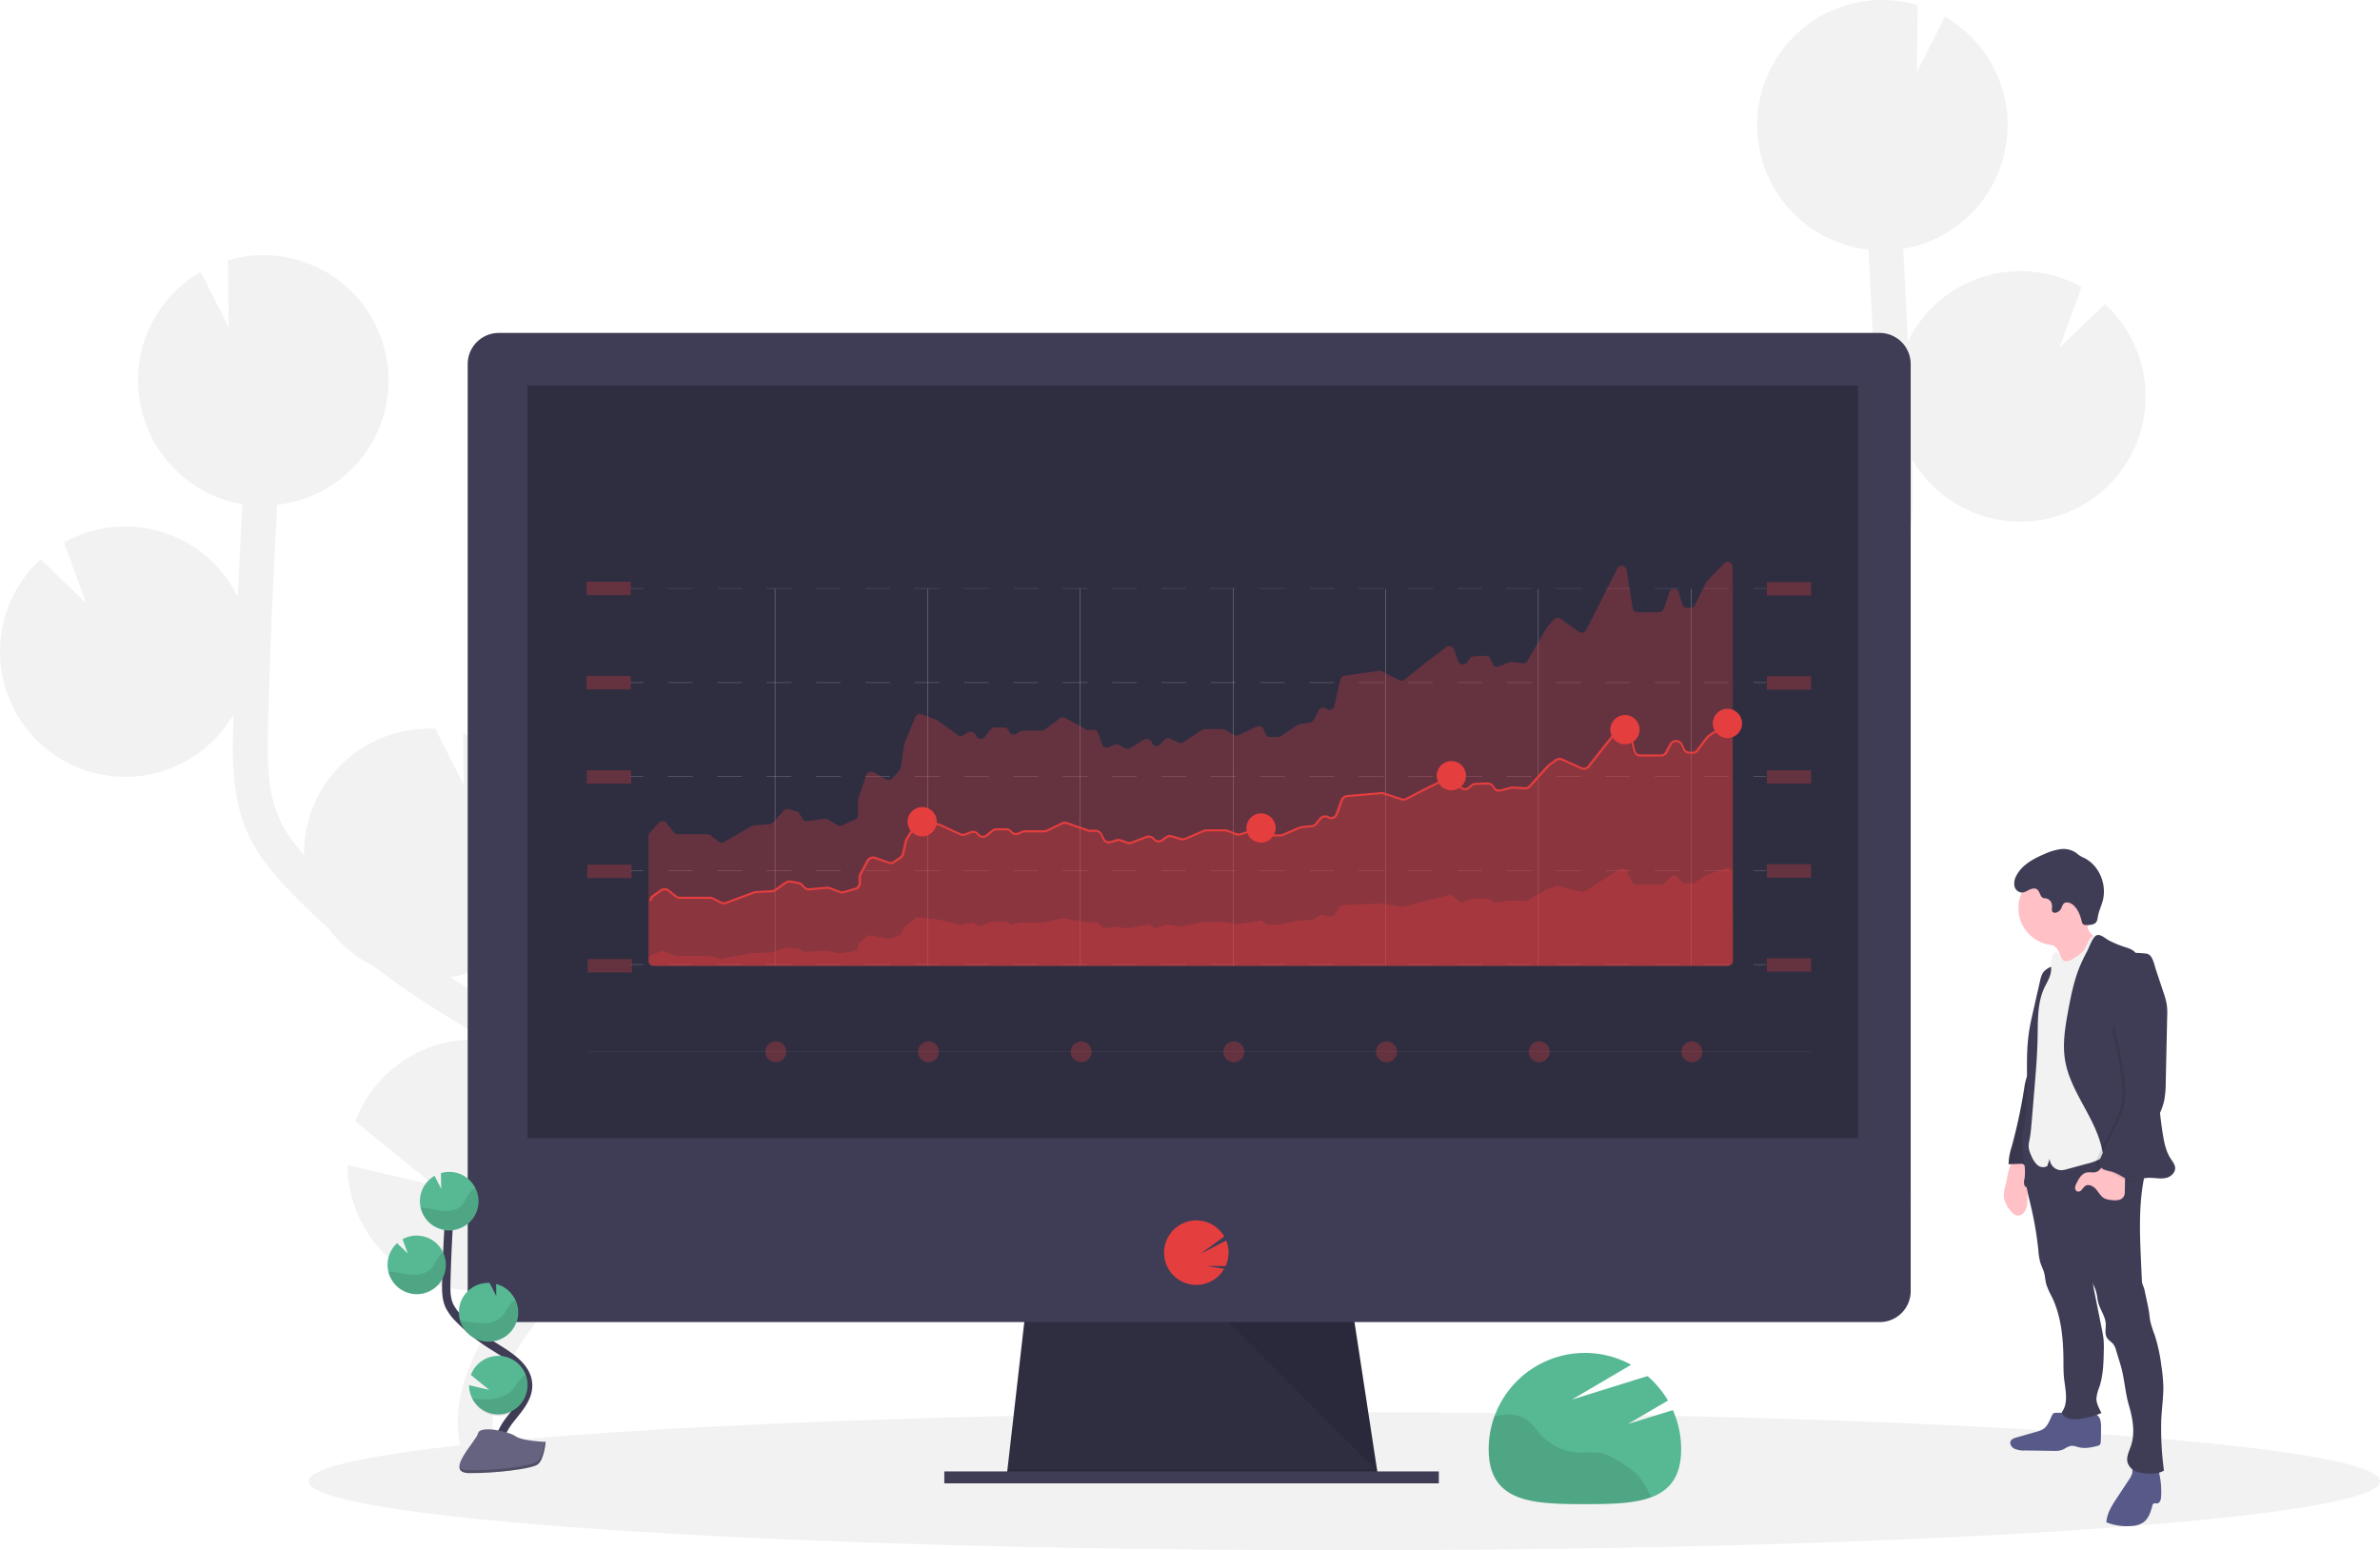 <svg id="e4110a9f-f3dd-43c7-a69f-77d1c85ae255" data-name="Layer 1" xmlns="http://www.w3.org/2000/svg" width="1137.93" height="741.16" viewBox="0 0 1137.93 741.16"><title>financial data</title><path d="M254.46,551.69l-6.29-3.91c-.6-.37-1.19-.77-1.79-1.15A59.86,59.86,0,0,0,252.43,430l.31,24.67-13.55-26.83H239a59.85,59.85,0,0,0-62.58,57c-.06,1.14,0,2.27,0,3.4-4.71-5.38-9-11.15-11.83-17.47-5.73-12.79-5.84-27.29-5.39-44.9.9-34.91,2.41-70.08,4.37-105.14a59.85,59.85,0,0,0,53.16-56.64c.08-1.83.05-3.64,0-5.43,0-.45,0-.9-.07-1.34-.12-1.74-.28-3.46-.55-5.16,0-.28-.1-.55-.15-.82-.24-1.44-.54-2.86-.88-4.27-.13-.52-.26-1-.4-1.57-.42-1.52-.88-3-1.42-4.51-.18-.49-.39-1-.58-1.46-.42-1.09-.88-2.17-1.37-3.23-.26-.56-.51-1.12-.78-1.67-.08-.14-.13-.29-.21-.43h0A59.8,59.8,0,0,0,140,203.86l.4,32.1L127,209.44A59.57,59.57,0,0,0,98.45,274h-.06c.09.43.22.83.32,1.26.19.79.39,1.57.61,2.35.28,1,.6,2,.93,3,.25.73.49,1.47.77,2.2.41,1.06.87,2.09,1.33,3.12.27.6.51,1.22.8,1.81q1.14,2.33,2.48,4.53c.31.52.66,1,1,1.51.64,1,1.28,2,2,2.93.43.59.89,1.15,1.34,1.73.66.83,1.33,1.65,2,2.44.49.57,1,1.11,1.51,1.66.74.77,1.49,1.52,2.27,2.26.51.49,1,1,1.57,1.46.88.78,1.8,1.53,2.73,2.26.47.36.93.75,1.41,1.11,1.42,1,2.88,2,4.39,3,.28.18.59.32.87.49,1.27.74,2.55,1.44,3.87,2.09.57.28,1.15.52,1.73.78,1.08.49,2.17,1,3.29,1.38.65.25,1.31.48,2,.71,1.1.37,2.22.71,3.35,1,.66.18,1.33.37,2,.53,1.22.29,2.47.53,3.73.75l.24.05q-1.23,22.18-2.2,44.39a59.81,59.81,0,0,0-83.07-26l10.58,29L50.45,346.8a59.66,59.66,0,0,0-19.34,41.33,58.43,58.43,0,0,0,1.52,16.49,59.84,59.84,0,0,0,110.06,16.31c0,1.5-.1,3-.14,4.51-.4,15.54-.9,34.88,6.85,52.15,5.25,11.7,13.69,21.2,22,29.72,5.43,5.55,11.06,10.91,16.83,16.1a59.89,59.89,0,0,0,21.62,18c9.48,7.31,19.3,14.18,29.45,20.52l6.34,3.94c5.7,3.53,11.54,7.16,17.26,10.93-1-.1-2-.21-3-.26a59.89,59.89,0,0,0-58.94,39l37.4,30.43-41.14-9.54a59.89,59.89,0,0,0,85.82,53.91q-1.38,1.74-2.78,3.46-2.76,3.43-5.45,6.82c-24.34,30.82-31.11,60.09-19.06,82.4l14.66-7.92c-11.73-21.71,5.91-49.51,17.47-64.15q2.64-3.35,5.36-6.7C308.81,684.88,326.43,663,326,636.12,325.35,595.63,286,571.27,254.46,551.69Z" transform="translate(-31.03 -79.42)" fill="#f2f2f2"/><path d="M833.47,429.69l6.29-3.91c.6-.37,1.19-.77,1.79-1.15a59.86,59.86,0,0,1-6-116.63l-.31,24.67,13.55-26.83h.17a59.85,59.85,0,0,1,62.58,57c.06,1.14,0,2.27,0,3.4,4.71-5.38,9-11.15,11.83-17.47,5.73-12.79,5.84-27.29,5.39-44.9-.9-34.91-2.41-70.08-4.37-105.14a59.85,59.85,0,0,1-53.16-56.64c-.08-1.83-.05-3.64,0-5.43,0-.45,0-.9.07-1.34.12-1.74.28-3.46.55-5.16,0-.28.1-.55.15-.82.24-1.44.54-2.86.88-4.27.13-.52.26-1,.4-1.57.42-1.52.88-3,1.42-4.51.18-.49.39-1,.58-1.46.42-1.09.88-2.17,1.37-3.23.26-.56.51-1.12.79-1.67.07-.14.12-.29.2-.43h0a59.8,59.8,0,0,1,70.28-30.35l-.4,32.1,13.4-26.52A59.57,59.57,0,0,1,989.48,152h.06c-.09.43-.22.83-.32,1.26-.19.79-.39,1.57-.61,2.35-.28,1-.6,2-.93,3-.25.73-.49,1.47-.77,2.2-.41,1.06-.87,2.09-1.33,3.12-.27.6-.51,1.22-.8,1.81q-1.14,2.33-2.48,4.53c-.31.52-.66,1-1,1.51-.64,1-1.28,2-2,2.93-.43.59-.89,1.15-1.34,1.73-.66.83-1.33,1.65-2,2.44-.49.57-1,1.11-1.51,1.66-.73.77-1.49,1.52-2.27,2.26-.51.49-1,1-1.57,1.46-.88.78-1.8,1.53-2.73,2.26-.47.36-.93.75-1.41,1.11-1.42,1-2.88,2-4.39,2.95-.28.18-.59.32-.87.49-1.27.74-2.55,1.44-3.87,2.09-.57.28-1.15.52-1.73.78-1.08.49-2.17,1-3.29,1.38-.65.25-1.31.48-2,.71-1.1.37-2.22.71-3.35,1-.66.18-1.33.37-2,.53-1.22.29-2.47.53-3.73.75l-.24,0q1.23,22.19,2.2,44.39a59.81,59.81,0,0,1,83.07-26l-10.58,29,21.77-20.9a59.66,59.66,0,0,1,19.34,41.33,58.43,58.43,0,0,1-1.52,16.49,59.84,59.84,0,0,1-110.06,16.31c0,1.5.11,3,.14,4.51.4,15.54.9,34.88-6.85,52.15-5.25,11.7-13.69,21.2-22,29.72-5.43,5.55-11.06,10.91-16.83,16.1a59.89,59.89,0,0,1-21.62,18c-9.48,7.31-19.3,14.18-29.45,20.52l-6.34,3.94c-5.7,3.53-11.54,7.16-17.26,10.93,1-.1,2-.21,3-.26a59.89,59.89,0,0,1,58.94,39l-37.4,30.43,41.14-9.54a59.89,59.89,0,0,1-85.82,53.91q1.38,1.74,2.78,3.46,2.76,3.43,5.45,6.82c24.34,30.82,31.11,60.09,19.06,82.4l-14.66-7.92c11.73-21.71-5.91-49.51-17.47-64.15q-2.64-3.35-5.36-6.7c-15.55-19.32-33.17-41.22-32.74-68.08C762.58,473.63,801.89,449.27,833.47,429.69Z" transform="translate(-31.03 -79.42)" fill="#f2f2f2"/><ellipse cx="642.75" cy="708.16" rx="495.18" ry="33" fill="#f2f2f2"/><polygon points="659.38 709.16 481.19 706.88 481.71 702.31 490.33 626.92 646.82 626.92 658.33 702.31 659.21 708.02 659.38 709.16" fill="#2f2e41"/><polygon points="659.21 708.02 570.28 708.02 481.19 706.88 481.71 702.31 658.33 702.31 659.21 708.02" opacity="0.1"/><rect x="451.49" y="703.45" width="236.45" height="5.71" fill="#3f3d56"/><path d="M944.57,253.53a14.87,14.87,0,0,0-14.8-14.94H269.45a14.87,14.87,0,0,0-14.8,14.94V653.79H944.57Z" transform="translate(-31.03 -79.42)" fill="#3f3d56"/><path d="M254.65,649.8v46.88a14.8,14.8,0,0,0,14.8,14.8H929.77a14.8,14.8,0,0,0,14.8-14.8V649.8Z" transform="translate(-31.03 -79.42)" fill="#3f3d56"/><rect x="252.17" y="184.3" width="636.23" height="359.81" fill="#2f2e41"/><path d="M603,693.69a15.4,15.4,0,0,0,12.13-5.89h0a15.28,15.28,0,0,0,1.2-1.77l-8.46-1.39,9.15.07a15.5,15.5,0,0,0,.3-12.22l-12.28,6.37,11.32-8.32a15.42,15.42,0,1,0-25.47,17.26h0A15.4,15.4,0,0,0,603,693.69Z" transform="translate(-31.03 -79.42)" fill="#e53e3e"/><polygon points="587.42 632.06 658.51 703.45 647.6 632.06 587.42 632.06" opacity="0.1"/><path d="M809.38,760.2,828.53,749a46.37,46.37,0,0,0-9.79-11.71l-36.11,11.23,28.29-16.64a46,46,0,0,0-68.1,40.35c0,25.41,20.6,26.29,46,26.29s46-.88,46-26.29a45.9,45.9,0,0,0-3.94-18.66Z" transform="translate(-31.03 -79.42)" fill="#57b894"/><path d="M814.26,784.9a36.2,36.2,0,0,0-6.79-5.33c-3.47-2.31-7.07-4.66-11.17-5.45-3.59-.69-7.31-.11-11-.31a25.65,25.65,0,0,1-16.81-7.71c-2.62-2.7-4.67-6-7.82-8.09-3.39-2.22-7.69-2.7-11.7-2.15a31.41,31.41,0,0,0-3.47.72,45.8,45.8,0,0,0-2.72,15.6c0,25.41,20.6,26.29,46,26.29,12.33,0,23.53-.21,31.79-3.33l-1.38-2.58A36.08,36.08,0,0,0,814.26,784.9Z" transform="translate(-31.03 -79.42)" opacity="0.1"/><rect x="280.43" y="323.11" width="21.15" height="6.42" fill="#e53e3e" opacity="0.3"/><rect x="844.78" y="323.3" width="21.15" height="6.42" fill="#e53e3e" opacity="0.3"/><rect x="280.62" y="368.24" width="21.15" height="6.42" fill="#e53e3e" opacity="0.3"/><rect x="280.81" y="413.37" width="21.15" height="6.42" fill="#e53e3e" opacity="0.3"/><rect x="281" y="458.49" width="21.15" height="6.42" fill="#e53e3e" opacity="0.3"/><g opacity="0.2"><rect x="301.58" y="326.2" width="6" height="0.25" fill="#f2f2f2"/><path d="M857.64,405.87H845.85v-.25h11.79Zm-23.59,0H822.26v-.25h11.79Zm-23.59,0h-11.8v-.25h11.8Zm-23.59,0h-11.8v-.25h11.8Zm-23.59,0h-11.8v-.25h11.8Zm-23.6,0H727.89v-.25h11.79Zm-23.59,0h-11.8v-.25h11.8Zm-23.59,0H680.7v-.25h11.8Zm-23.59,0h-11.8v-.25h11.8Zm-23.6,0H633.52v-.25h11.79Zm-23.59,0h-11.8v-.25h11.8Zm-23.59,0h-11.8v-.25h11.8Zm-23.59,0h-11.8v-.25h11.8Zm-23.6,0H539.15v-.25h11.79Zm-23.59,0H515.56v-.25h11.79Zm-23.59,0H492v-.25h11.8Zm-23.59,0h-11.8v-.25h11.8Zm-23.6,0H444.78v-.25h11.79Zm-23.59,0H421.19v-.25H433Zm-23.59,0h-11.8v-.25h11.8Zm-23.59,0H374v-.25h11.8Zm-23.6,0H350.41v-.25H362.2Z" transform="translate(-31.03 -79.42)" fill="#f2f2f2"/><rect x="838.41" y="326.2" width="6" height="0.25" fill="#f2f2f2"/><rect x="301.58" y="326.2" width="6" height="0.25" fill="#f2f2f2"/><path d="M857.64,405.87H845.85v-.25h11.79Zm-23.59,0H822.26v-.25h11.79Zm-23.59,0h-11.8v-.25h11.8Zm-23.59,0h-11.8v-.25h11.8Zm-23.59,0h-11.8v-.25h11.8Zm-23.6,0H727.89v-.25h11.79Zm-23.59,0h-11.8v-.25h11.8Zm-23.59,0H680.7v-.25h11.8Zm-23.59,0h-11.8v-.25h11.8Zm-23.6,0H633.52v-.25h11.79Zm-23.59,0h-11.8v-.25h11.8Zm-23.59,0h-11.8v-.25h11.8Zm-23.59,0h-11.8v-.25h11.8Zm-23.6,0H539.15v-.25h11.79Zm-23.59,0H515.56v-.25h11.79Zm-23.59,0H492v-.25h11.8Zm-23.59,0h-11.8v-.25h11.8Zm-23.6,0H444.78v-.25h11.79Zm-23.59,0H421.19v-.25H433Zm-23.59,0h-11.8v-.25h11.8Zm-23.59,0H374v-.25h11.8Zm-23.6,0H350.41v-.25H362.2Z" transform="translate(-31.03 -79.42)" fill="#f2f2f2"/><rect x="838.41" y="326.2" width="6" height="0.25" fill="#f2f2f2"/></g><rect x="280.43" y="278.11" width="21.15" height="6.42" fill="#e53e3e" opacity="0.3"/><rect x="844.78" y="278.3" width="21.15" height="6.42" fill="#e53e3e" opacity="0.3"/><g opacity="0.2"><rect x="301.58" y="281.2" width="6" height="0.25" fill="#f2f2f2"/><path d="M857.64,360.87H845.85v-.25h11.79Zm-23.59,0H822.26v-.25h11.79Zm-23.59,0h-11.8v-.25h11.8Zm-23.59,0h-11.8v-.25h11.8Zm-23.59,0h-11.8v-.25h11.8Zm-23.6,0H727.89v-.25h11.79Zm-23.59,0h-11.8v-.25h11.8Zm-23.59,0H680.7v-.25h11.8Zm-23.59,0h-11.8v-.25h11.8Zm-23.6,0H633.52v-.25h11.79Zm-23.59,0h-11.8v-.25h11.8Zm-23.59,0h-11.8v-.25h11.8Zm-23.59,0h-11.8v-.25h11.8Zm-23.6,0H539.15v-.25h11.79Zm-23.59,0H515.56v-.25h11.79Zm-23.59,0H492v-.25h11.8Zm-23.59,0h-11.8v-.25h11.8Zm-23.6,0H444.78v-.25h11.79Zm-23.59,0H421.19v-.25H433Zm-23.59,0h-11.8v-.25h11.8Zm-23.59,0H374v-.25h11.8Zm-23.6,0H350.41v-.25H362.2Z" transform="translate(-31.03 -79.42)" fill="#f2f2f2"/><rect x="838.41" y="281.2" width="6" height="0.25" fill="#f2f2f2"/></g><rect x="844.78" y="368.24" width="21.15" height="6.42" fill="#e53e3e" opacity="0.3"/><g opacity="0.2"><rect x="301.58" y="371.14" width="6" height="0.25" fill="#f2f2f2"/><path d="M857.64,450.8H845.85v-.25h11.79Zm-23.59,0H822.26v-.25h11.79Zm-23.59,0h-11.8v-.25h11.8Zm-23.59,0h-11.8v-.25h11.8Zm-23.59,0h-11.8v-.25h11.8Zm-23.6,0H727.89v-.25h11.79Zm-23.59,0h-11.8v-.25h11.8Zm-23.59,0H680.7v-.25h11.8Zm-23.59,0h-11.8v-.25h11.8Zm-23.6,0H633.52v-.25h11.79Zm-23.59,0h-11.8v-.25h11.8Zm-23.59,0h-11.8v-.25h11.8Zm-23.59,0h-11.8v-.25h11.8Zm-23.6,0H539.15v-.25h11.79Zm-23.59,0H515.56v-.25h11.79Zm-23.59,0H492v-.25h11.8Zm-23.59,0h-11.8v-.25h11.8Zm-23.6,0H444.78v-.25h11.79Zm-23.59,0H421.19v-.25H433Zm-23.59,0h-11.8v-.25h11.8Zm-23.59,0H374v-.25h11.8Zm-23.6,0H350.41v-.25H362.2Z" transform="translate(-31.03 -79.42)" fill="#f2f2f2"/><rect x="838.41" y="371.14" width="6" height="0.25" fill="#f2f2f2"/><rect x="301.58" y="371.14" width="6" height="0.25" fill="#f2f2f2"/><path d="M857.64,450.8H845.85v-.25h11.79Zm-23.59,0H822.26v-.25h11.79Zm-23.59,0h-11.8v-.25h11.8Zm-23.59,0h-11.8v-.25h11.8Zm-23.59,0h-11.8v-.25h11.8Zm-23.6,0H727.89v-.25h11.79Zm-23.59,0h-11.8v-.25h11.8Zm-23.59,0H680.7v-.25h11.8Zm-23.59,0h-11.8v-.25h11.8Zm-23.6,0H633.52v-.25h11.79Zm-23.59,0h-11.8v-.25h11.8Zm-23.59,0h-11.8v-.25h11.8Zm-23.59,0h-11.8v-.25h11.8Zm-23.6,0H539.15v-.25h11.79Zm-23.59,0H515.56v-.25h11.79Zm-23.59,0H492v-.25h11.8Zm-23.59,0h-11.8v-.25h11.8Zm-23.6,0H444.78v-.25h11.79Zm-23.59,0H421.19v-.25H433Zm-23.59,0h-11.8v-.25h11.8Zm-23.59,0H374v-.25h11.8Zm-23.6,0H350.41v-.25H362.2Z" transform="translate(-31.03 -79.42)" fill="#f2f2f2"/><rect x="838.41" y="371.14" width="6" height="0.25" fill="#f2f2f2"/></g><rect x="844.78" y="413.18" width="21.15" height="6.42" fill="#e53e3e" opacity="0.3"/><g opacity="0.2"><rect x="301.58" y="416.07" width="6" height="0.25" fill="#f2f2f2"/><path d="M857.64,495.74H845.85v-.25h11.79Zm-23.59,0H822.26v-.25h11.79Zm-23.59,0h-11.8v-.25h11.8Zm-23.59,0h-11.8v-.25h11.8Zm-23.59,0h-11.8v-.25h11.8Zm-23.6,0H727.89v-.25h11.79Zm-23.59,0h-11.8v-.25h11.8Zm-23.59,0H680.7v-.25h11.8Zm-23.59,0h-11.8v-.25h11.8Zm-23.6,0H633.52v-.25h11.79Zm-23.59,0h-11.8v-.25h11.8Zm-23.59,0h-11.8v-.25h11.8Zm-23.59,0h-11.8v-.25h11.8Zm-23.6,0H539.15v-.25h11.79Zm-23.59,0H515.56v-.25h11.79Zm-23.59,0H492v-.25h11.8Zm-23.59,0h-11.8v-.25h11.8Zm-23.6,0H444.78v-.25h11.79Zm-23.59,0H421.19v-.25H433Zm-23.59,0h-11.8v-.25h11.8Zm-23.59,0H374v-.25h11.8Zm-23.6,0H350.41v-.25H362.2Z" transform="translate(-31.03 -79.42)" fill="#f2f2f2"/><rect x="838.41" y="416.07" width="6" height="0.25" fill="#f2f2f2"/><rect x="301.58" y="416.07" width="6" height="0.25" fill="#f2f2f2"/><path d="M857.64,495.74H845.85v-.25h11.79Zm-23.59,0H822.26v-.25h11.79Zm-23.59,0h-11.8v-.25h11.8Zm-23.59,0h-11.8v-.25h11.8Zm-23.59,0h-11.8v-.25h11.8Zm-23.6,0H727.89v-.25h11.79Zm-23.59,0h-11.8v-.25h11.8Zm-23.59,0H680.7v-.25h11.8Zm-23.59,0h-11.8v-.25h11.8Zm-23.6,0H633.52v-.25h11.79Zm-23.59,0h-11.8v-.25h11.8Zm-23.59,0h-11.8v-.25h11.8Zm-23.59,0h-11.8v-.25h11.8Zm-23.6,0H539.15v-.25h11.79Zm-23.59,0H515.56v-.25h11.79Zm-23.59,0H492v-.25h11.8Zm-23.59,0h-11.8v-.25h11.8Zm-23.6,0H444.78v-.25h11.79Zm-23.59,0H421.19v-.25H433Zm-23.59,0h-11.8v-.25h11.8Zm-23.59,0H374v-.25h11.8Zm-23.6,0H350.41v-.25H362.2Z" transform="translate(-31.03 -79.42)" fill="#f2f2f2"/><rect x="838.41" y="416.07" width="6" height="0.25" fill="#f2f2f2"/></g><rect x="844.78" y="458.11" width="21.15" height="6.42" fill="#e53e3e" opacity="0.3"/><g opacity="0.2"><rect x="301.58" y="461.01" width="6" height="0.25" fill="#f2f2f2"/><path d="M857.64,540.68H845.85v-.25h11.79Zm-23.59,0H822.26v-.25h11.79Zm-23.59,0h-11.8v-.25h11.8Zm-23.59,0h-11.8v-.25h11.8Zm-23.59,0h-11.8v-.25h11.8Zm-23.6,0H727.89v-.25h11.79Zm-23.59,0h-11.8v-.25h11.8Zm-23.59,0H680.7v-.25h11.8Zm-23.59,0h-11.8v-.25h11.8Zm-23.6,0H633.52v-.25h11.79Zm-23.59,0h-11.8v-.25h11.8Zm-23.59,0h-11.8v-.25h11.8Zm-23.59,0h-11.8v-.25h11.8Zm-23.6,0H539.15v-.25h11.79Zm-23.59,0H515.56v-.25h11.79Zm-23.59,0H492v-.25h11.8Zm-23.59,0h-11.8v-.25h11.8Zm-23.6,0H444.78v-.25h11.79Zm-23.59,0H421.19v-.25H433Zm-23.59,0h-11.8v-.25h11.8Zm-23.59,0H374v-.25h11.8Zm-23.6,0H350.41v-.25H362.2Z" transform="translate(-31.03 -79.42)" fill="#f2f2f2"/><rect x="838.41" y="461.01" width="6" height="0.25" fill="#f2f2f2"/><rect x="301.58" y="461.01" width="6" height="0.25" fill="#f2f2f2"/><path d="M857.64,540.68H845.85v-.25h11.79Zm-23.59,0H822.26v-.25h11.79Zm-23.59,0h-11.8v-.25h11.8Zm-23.59,0h-11.8v-.25h11.8Zm-23.59,0h-11.8v-.25h11.8Zm-23.6,0H727.89v-.25h11.79Zm-23.59,0h-11.8v-.25h11.8Zm-23.59,0H680.7v-.25h11.8Zm-23.59,0h-11.8v-.25h11.8Zm-23.6,0H633.52v-.25h11.79Zm-23.59,0h-11.8v-.25h11.8Zm-23.59,0h-11.8v-.25h11.8Zm-23.59,0h-11.8v-.25h11.8Zm-23.6,0H539.15v-.25h11.79Zm-23.59,0H515.56v-.25h11.79Zm-23.59,0H492v-.25h11.8Zm-23.59,0h-11.8v-.25h11.8Zm-23.6,0H444.78v-.25h11.79Zm-23.59,0H421.19v-.25H433Zm-23.59,0h-11.8v-.25h11.8Zm-23.59,0H374v-.25h11.8Zm-23.6,0H350.41v-.25H362.2Z" transform="translate(-31.03 -79.42)" fill="#f2f2f2"/><rect x="838.41" y="461.01" width="6" height="0.25" fill="#f2f2f2"/></g><line x1="370.53" y1="281.51" x2="370.53" y2="461.7" fill="none" stroke="#f2f2f2" stroke-miterlimit="10" stroke-width="0.1"/><line x1="443.53" y1="281.51" x2="443.53" y2="461.7" fill="none" stroke="#f2f2f2" stroke-miterlimit="10" stroke-width="0.1"/><line x1="516.53" y1="281.51" x2="516.53" y2="461.7" fill="none" stroke="#f2f2f2" stroke-miterlimit="10" stroke-width="0.1"/><line x1="589.53" y1="281.51" x2="589.53" y2="461.7" fill="none" stroke="#f2f2f2" stroke-miterlimit="10" stroke-width="0.1"/><line x1="662.53" y1="281.51" x2="662.53" y2="461.7" fill="none" stroke="#f2f2f2" stroke-miterlimit="10" stroke-width="0.1"/><line x1="735.53" y1="281.51" x2="735.53" y2="461.7" fill="none" stroke="#f2f2f2" stroke-miterlimit="10" stroke-width="0.1"/><line x1="808.53" y1="281.51" x2="808.53" y2="461.7" fill="none" stroke="#f2f2f2" stroke-miterlimit="10" stroke-width="0.1"/><path d="M855.35,348.77l-8.35,8.7a2.55,2.55,0,0,0-.42.61l-5.18,10.67a2.36,2.36,0,0,1-2.31,1.33l-1.66-.13a2.36,2.36,0,0,1-2.1-1.7l-1.6-5.54a2.37,2.37,0,0,0-4.52-.11l-2.69,7.88a2.37,2.37,0,0,1-2.25,1.61H814a2.38,2.38,0,0,1-2.34-2l-2.9-18.15a2.37,2.37,0,0,0-4.46-.7l-14.87,29.35a2.37,2.37,0,0,1-3.48.87l-8.84-6.24a2.39,2.39,0,0,0-3.17.38l-3.35,3.87a2.26,2.26,0,0,0-.26.37l-8.94,15.47a2.35,2.35,0,0,1-2.29,1.17l-5.45-.54a2.39,2.39,0,0,0-1.12.16l-4.88,1.95a2.37,2.37,0,0,1-3-1.25l-1.07-2.45a2.38,2.38,0,0,0-2.28-1.42l-5.58.26a2.34,2.34,0,0,0-1.77.93l-1.58,2.06a2.37,2.37,0,0,1-4.12-.66l-2-5.65a2.37,2.37,0,0,0-3.66-1.11l-9.5,7.12-10.5,8.47a2.38,2.38,0,0,1-2.58.26l-8.15-4.23a2.39,2.39,0,0,0-1.42-.24l-16.51,2.31a2.38,2.38,0,0,0-2,1.82L669,417a2.37,2.37,0,0,1-3.85,1.27h0a2.38,2.38,0,0,0-3.67.74l-2.25,4.51a2.4,2.4,0,0,1-1.73,1.28l-5.11.85a2.38,2.38,0,0,0-.92.37l-8.05,5.36a2.35,2.35,0,0,1-1.31.4h-3.77a2.37,2.37,0,0,1-2.18-1.43l-1-2.39a2.37,2.37,0,0,0-3.18-1.19l-8.74,4.09a2.38,2.38,0,0,1-2.23-.11l-4-2.41a2.39,2.39,0,0,0-1.22-.34h-8.83a2.37,2.37,0,0,0-1.31.4l-8.81,5.85a2.37,2.37,0,0,1-2.32.17l-4-1.89a2.37,2.37,0,0,0-2.79.59l-1.9,2.17a2.36,2.36,0,0,1-3.85-.4l-.57-1a2.37,2.37,0,0,0-3.28-.88l-6.93,4.11a2.37,2.37,0,0,1-2.36,0l-2.86-1.59a2.35,2.35,0,0,0-2.13-.09l-2.72,1.24a2.39,2.39,0,0,1-3.25-1.44L556.12,430a2.35,2.35,0,0,0-2.26-1.65H551.3a2.32,2.32,0,0,1-1.15-.3l-9.83-5.39a2.38,2.38,0,0,0-2.56.19l-7.21,5.4a2.35,2.35,0,0,1-1.42.47h-9.07a2.35,2.35,0,0,0-1.31.4l-1.7,1.13a2.37,2.37,0,0,1-3.44-.91l-.41-.81a2.36,2.36,0,0,0-2.12-1.32h-4.55a2.37,2.37,0,0,0-1.87.92l-2.82,3.61a2.37,2.37,0,0,1-3.87-.19l-.8-1.25a2.36,2.36,0,0,0-3.22-.76l-2.34,1.4a2.38,2.38,0,0,1-2.61-.11L479.57,424a2.86,2.86,0,0,0-.54-.3l-7.37-2.83a2.37,2.37,0,0,0-3,1.32l-5.13,12.5a2.14,2.14,0,0,0-.15.55l-1.66,11.26a2.38,2.38,0,0,1-.62,1.27l-3.51,3.77a2.39,2.39,0,0,1-2.89.45l-6.09-3.38a2.37,2.37,0,0,0-3.4,1.3l-3.86,11.29a2.27,2.27,0,0,0-.13.77v7.12a2.37,2.37,0,0,1-1.43,2.17L433.6,474a2.37,2.37,0,0,1-2.15-.14l-4.66-2.74a2.37,2.37,0,0,0-1.54-.3l-8.17,1.17a2.36,2.36,0,0,1-2.38-1.16l-1.38-2.36a2.35,2.35,0,0,0-1.34-1.06l-3.71-1.16a2.36,2.36,0,0,0-2.47.67l-5.15,5.72a2.4,2.4,0,0,1-1.57.78l-7.6.64a2.24,2.24,0,0,0-1,.3l-13.25,7.62a2.38,2.38,0,0,1-2.66-.21l-3.76-3a2.4,2.4,0,0,0-1.48-.52H355.09a2.35,2.35,0,0,1-1.85-.89l-3.59-4.48a2.37,2.37,0,0,0-3.61-.1l-4.32,4.8a2.37,2.37,0,0,0-.61,1.58v59.64a2.37,2.37,0,0,0,2.37,2.37H857.21a2.37,2.37,0,0,0,2.37-2.38l-.14-188.33A2.38,2.38,0,0,0,855.35,348.77Z" transform="translate(-31.03 -79.42)" fill="#e53e3e" opacity="0.3"/><path d="M854.89,426l-7.74,5.16a3,3,0,0,0-.71.67l-4.81,6.35a3,3,0,0,1-2.48,1.16l-1.57-.08a2.94,2.94,0,0,1-2.53-1.72l-1-2.13a2.92,2.92,0,0,0-5.25-.17l-2,3.83a2.92,2.92,0,0,1-2.59,1.55h-9.92a2.91,2.91,0,0,1-2.84-2.22l-2.38-9.53a2.93,2.93,0,0,0-5.14-1.11l-14.3,18.08a2.91,2.91,0,0,1-3.5.85l-9.19-4.15a2.93,2.93,0,0,0-3,.31l-3.29,2.43a2.72,2.72,0,0,0-.43.4l-8.68,9.61a2.93,2.93,0,0,1-2.36,1l-5.67-.36a3.16,3.16,0,0,0-.92.08l-5.11,1.31a2.92,2.92,0,0,1-3.15-1.18l-.58-.86a2.93,2.93,0,0,0-2.5-1.27l-5.7.17a2.82,2.82,0,0,0-1.79.68l-1.4,1.17a2.93,2.93,0,0,1-4.45-.83l-1.48-2.68a2.93,2.93,0,0,0-3.83-1.23l-9.59,4.61-10.61,5.48a2.91,2.91,0,0,1-2.26.17l-8.45-2.8a3,3,0,0,0-1.18-.14L674.15,460a3,3,0,0,0-2.5,1.93l-2.37,6.62a2.93,2.93,0,0,1-4.16,1.58l-.1-.05a2.91,2.91,0,0,0-3.71.76l-1.86,2.38a3,3,0,0,1-2,1.11l-5.12.55a3,3,0,0,0-.84.21l-8.11,3.47a3.06,3.06,0,0,1-1.15.23h-3.9a2.93,2.93,0,0,1-2.42-1.28l-.56-.82a2.93,2.93,0,0,0-3.26-1.15L623,478.29a2.94,2.94,0,0,1-1.9-.07l-4.22-1.62a2.88,2.88,0,0,0-1-.2h-9.06a2.81,2.81,0,0,0-1.14.24l-9,3.82a2.9,2.9,0,0,1-2,.11l-4.45-1.33a2.94,2.94,0,0,0-2.57.44l-1.95,1.43a2.93,2.93,0,0,1-3.93-.43l-.29-.33a2.93,2.93,0,0,0-3.24-.81L571,482.31a2.92,2.92,0,0,1-2,0l-3.18-1.14a3,3,0,0,0-1.8-.05l-3,.87a2.93,2.93,0,0,1-3.43-1.5l-1.12-2.25a2.94,2.94,0,0,0-2.62-1.62h-2.6a2.9,2.9,0,0,1-1-.16l-10.09-3.54a2.9,2.9,0,0,0-2.24.12l-7.37,3.54a3,3,0,0,1-1.27.29h-9.31a3.06,3.06,0,0,0-1.15.23l-1.9.82a2.94,2.94,0,0,1-3.46-.89h0a2.92,2.92,0,0,0-2.31-1.13h-4.7a2.94,2.94,0,0,0-1.86.66l-2.73,2.24a2.91,2.91,0,0,1-3.93-.2l-.62-.62a2.93,2.93,0,0,0-3.13-.67l-2.72,1.05a3,3,0,0,1-2.29-.08l-9.57-4.44a2.37,2.37,0,0,0-.53-.18l-7.51-1.85a2.91,2.91,0,0,0-3.16,1.26l-4.72,7.36a3,3,0,0,0-.39.92l-1.43,6.25a3,3,0,0,1-1.2,1.76l-3.12,2.14a2.9,2.9,0,0,1-2.63.34l-6.42-2.28A2.93,2.93,0,0,0,444.9,491l-3.38,6.32a3,3,0,0,0-.34,1.38v2.85a2.94,2.94,0,0,1-2.15,2.82l-5.62,1.56a2.88,2.88,0,0,1-1.81-.08L426.7,504a2.88,2.88,0,0,0-1.3-.18l-8.45.77a2.9,2.9,0,0,1-2.43-.94l-1-1.11a2.84,2.84,0,0,0-1.59-.9l-3.85-.78a3,3,0,0,0-2.28.49l-5.07,3.61a3,3,0,0,1-1.54.54l-7.77.41a3.06,3.06,0,0,0-.86.18l-13.49,5a2.86,2.86,0,0,1-2.34-.14l-3.9-2a2.93,2.93,0,0,0-1.33-.32H355a2.93,2.93,0,0,1-1.84-.65l-3.51-2.81a2.93,2.93,0,0,0-3.53-.1l-3.76,2.68a2.94,2.94,0,0,0-1.23,2.39v28.11a2.93,2.93,0,0,0,2.93,2.93H856.65a2.93,2.93,0,0,0,2.93-2.93l-.14-109.77A2.93,2.93,0,0,0,854.89,426Z" transform="translate(-31.03 -79.42)" fill="#e53e3e" opacity="0.3"/><circle cx="825.93" cy="345.84" r="7" fill="#e53e3e"/><path d="M856.51,494.51,847,497.68a2.49,2.49,0,0,0-.52.25l-5.22,3.45a2.22,2.22,0,0,1-1.28.36l-3.25-.08a2.22,2.22,0,0,1-1.6-.73l-2-2.2a2.23,2.23,0,0,0-3.18-.13l-3.37,3.16a2.2,2.2,0,0,1-1.52.61H813.38a2.21,2.21,0,0,1-2-1.24l-2.67-5.33a2.23,2.23,0,0,0-3.18-.89L789,505.38a2.25,2.25,0,0,1-1.68.29L776,503.12a2.17,2.17,0,0,0-1.26.08l-4.13,1.53a1.41,1.41,0,0,0-.31.14l-9.13,5.06a2.3,2.3,0,0,1-1.15.28l-6.76-.22a2,2,0,0,0-.35,0l-6.5.83a2.27,2.27,0,0,1-1.6-.41l-1.32-1a2.2,2.2,0,0,0-1.35-.43l-7.13.1a2.12,2.12,0,0,0-.83.17l-3.2,1.35a2.24,2.24,0,0,1-2.36-.41L726,507.87a2.22,2.22,0,0,0-2-.51L713.06,510l-11.25,2.91a2.19,2.19,0,0,1-.92,0l-9.5-1.58a3.55,3.55,0,0,0-.46,0l-17.57.79a2.22,2.22,0,0,0-1.71.93L669,516.7a2.22,2.22,0,0,1-2.4.85l-2.83-.78a2.26,2.26,0,0,0-1.79.28l-2.83,1.81a2.29,2.29,0,0,1-1.08.34l-6,.33a2,2,0,0,0-.34,0l-8.66,1.85a2.5,2.5,0,0,1-.47.05h-5.08a2.21,2.21,0,0,1-1.31-.43l-1.32-1a2.19,2.19,0,0,0-1.64-.41l-10.81,1.62a2.36,2.36,0,0,1-.75,0l-5.08-1a2,2,0,0,0-.42,0h-9.75a2.4,2.4,0,0,0-.46,0l-9.89,2.1a2.15,2.15,0,0,1-.8,0l-5.89-.89a2.29,2.29,0,0,0-1.1.12l-3.78,1.38a2.19,2.19,0,0,1-1.87-.16l-1.79-1a2.16,2.16,0,0,0-1.51-.26l-9,1.71a2.21,2.21,0,0,1-.81,0l-4.33-.77a2.42,2.42,0,0,0-.71,0l-4.78.69a2.2,2.2,0,0,1-1.89-.62L556.25,521a2.28,2.28,0,0,0-1.58-.65h-3.79a2.34,2.34,0,0,1-.38,0l-11.06-1.94a2.15,2.15,0,0,0-.91,0l-8.36,2a2.24,2.24,0,0,1-.52.06H519.58a2.31,2.31,0,0,0-.46,0l-3.41.73A2.28,2.28,0,0,1,514,521l-.94-.61a2.24,2.24,0,0,0-1.2-.35h-6.09a2.21,2.21,0,0,0-.84.17l-4.26,1.74a2.19,2.19,0,0,1-1.84-.07l-2.26-1.14a2.25,2.25,0,0,0-1.42-.2l-4.46.86a2.2,2.2,0,0,1-.92,0L479.43,519l-.23,0-8.79-1.09a2.26,2.26,0,0,0-1.64.46l-5,3.88a2.18,2.18,0,0,0-.65.82L462,525.56a2.25,2.25,0,0,1-1.3,1.18l-3.84,1.31a2.1,2.1,0,0,1-1.11.09l-8.54-1.52a2.24,2.24,0,0,0-1.91.57l-3.39,3.17a2.22,2.22,0,0,0-.7,1.63h0a2.22,2.22,0,0,1-1.92,2.2l-6.41.89a2.18,2.18,0,0,1-.72,0l-5.8-1.1a2.24,2.24,0,0,0-.52,0l-9.69.44a2.29,2.29,0,0,1-1.17-.27l-1.7-.93a2.12,2.12,0,0,0-.85-.27l-5.09-.51a2.28,2.28,0,0,0-1,.12l-6,2.13a2.28,2.28,0,0,1-.69.13l-8.53.23a2.07,2.07,0,0,0-.35,0l-14.45,2.67a2.34,2.34,0,0,1-.95,0l-4.92-1.26a2.6,2.6,0,0,0-.56-.07H354.38a2.12,2.12,0,0,1-.83-.16l-4.86-1.94a2.21,2.21,0,0,0-1.58,0l-4.52,1.61a2.21,2.21,0,0,0-1.48,2.09v1a2.22,2.22,0,0,0,2.22,2.23h514a2.22,2.22,0,0,0,2.22-2.23l-.13-42.27A2.23,2.23,0,0,0,856.51,494.51Z" transform="translate(-31.03 -79.42)" fill="#e53e3e" opacity="0.3"/><circle cx="440.93" cy="392.84" r="7" fill="#e53e3e"/><circle cx="776.93" cy="348.84" r="7" fill="#e53e3e"/><circle cx="602.93" cy="395.84" r="7" fill="#e53e3e"/><circle cx="693.93" cy="370.84" r="7" fill="#e53e3e"/><path d="M860.44,428.42a2.93,2.93,0,0,0-4.55-2.43l-7.74,5.16a3,3,0,0,0-.71.67l-4.81,6.35a3,3,0,0,1-2.48,1.16l-1.57-.08a2.94,2.94,0,0,1-2.53-1.72l-1-2.13a2.92,2.92,0,0,0-5.25-.17l-2,3.83a2.92,2.92,0,0,1-2.59,1.55h-9.92a2.91,2.91,0,0,1-2.84-2.22l-2.38-9.53a2.93,2.93,0,0,0-5.14-1.11l-14.3,18.08a2.91,2.91,0,0,1-3.5.85l-9.19-4.15a2.93,2.93,0,0,0-3,.31l-3.29,2.43a2.72,2.72,0,0,0-.43.4l-8.68,9.61a2.93,2.93,0,0,1-2.36,1l-5.67-.36a3.16,3.16,0,0,0-.92.08l-5.11,1.31a2.92,2.92,0,0,1-3.15-1.18l-.58-.86a2.93,2.93,0,0,0-2.5-1.27l-5.7.17a2.82,2.82,0,0,0-1.79.68l-1.4,1.17a2.93,2.93,0,0,1-4.45-.83l-1.48-2.68a2.93,2.93,0,0,0-3.83-1.23l-9.59,4.61-10.61,5.48a2.91,2.91,0,0,1-2.26.17l-8.45-2.8a3,3,0,0,0-1.18-.14L675.15,460a3,3,0,0,0-2.5,1.93l-2.37,6.62a2.93,2.93,0,0,1-4.16,1.58l-.1-.05a2.91,2.91,0,0,0-3.71.76l-1.86,2.38a3,3,0,0,1-2,1.11l-5.12.55a3,3,0,0,0-.84.21l-8.11,3.47a3.06,3.06,0,0,1-1.15.23h-3.9a2.93,2.93,0,0,1-2.42-1.28l-.56-.82a2.93,2.93,0,0,0-3.26-1.15L624,478.29a2.94,2.94,0,0,1-1.9-.07l-4.22-1.62a2.88,2.88,0,0,0-1-.2h-9.06a2.81,2.81,0,0,0-1.14.24l-9,3.82a2.9,2.9,0,0,1-2,.11l-4.45-1.33a2.94,2.94,0,0,0-2.57.44l-1.95,1.43a2.93,2.93,0,0,1-3.93-.43l-.29-.33a2.93,2.93,0,0,0-3.24-.81L572,482.31a2.92,2.92,0,0,1-2,0l-3.18-1.14a3,3,0,0,0-1.8-.05l-3,.87a2.93,2.93,0,0,1-3.43-1.5l-1.12-2.25a2.94,2.94,0,0,0-2.62-1.62h-2.6a2.9,2.9,0,0,1-1-.16l-10.09-3.54a2.9,2.9,0,0,0-2.24.12l-7.37,3.54a3,3,0,0,1-1.27.29h-9.31a3.06,3.06,0,0,0-1.15.23l-1.9.82a2.94,2.94,0,0,1-3.46-.89h0a2.92,2.92,0,0,0-2.31-1.13h-4.7a2.94,2.94,0,0,0-1.86.66l-2.73,2.24a2.91,2.91,0,0,1-3.93-.2l-.62-.62a2.93,2.93,0,0,0-3.13-.67l-2.72,1.05a3,3,0,0,1-2.29-.08l-9.57-4.44a2.37,2.37,0,0,0-.53-.18l-7.51-1.85a2.91,2.91,0,0,0-3.16,1.26l-4.72,7.36a3,3,0,0,0-.39.92l-1.43,6.25a3,3,0,0,1-1.2,1.76l-3.12,2.14a2.9,2.9,0,0,1-2.63.34l-6.42-2.28A2.93,2.93,0,0,0,445.9,491l-3.38,6.32a3,3,0,0,0-.34,1.38v2.85a2.94,2.94,0,0,1-2.15,2.82l-5.62,1.56a2.88,2.88,0,0,1-1.81-.08L427.7,504a2.88,2.88,0,0,0-1.3-.18l-8.45.77a2.9,2.9,0,0,1-2.43-.94l-1-1.11a2.84,2.84,0,0,0-1.59-.9l-3.85-.78a3,3,0,0,0-2.28.49l-5.07,3.61a3,3,0,0,1-1.54.54l-7.77.41a3.06,3.06,0,0,0-.86.18l-13.49,5a2.86,2.86,0,0,1-2.34-.14l-3.9-2a2.93,2.93,0,0,0-1.33-.32H356a2.93,2.93,0,0,1-1.84-.65l-3.51-2.81a2.93,2.93,0,0,0-3.53-.1l-3.76,2.68a2.94,2.94,0,0,0-1.23,2.39" transform="translate(-31.03 -79.42)" fill="none" stroke="#e53e3e" stroke-miterlimit="10"/><rect x="280.93" y="502.79" width="585" height="0.1" fill="#f2f2f2" opacity="0.2"/><circle cx="370.93" cy="502.84" r="5" fill="#e53e3e" opacity="0.3"/><circle cx="443.93" cy="502.84" r="5" fill="#e53e3e" opacity="0.3"/><circle cx="516.93" cy="502.84" r="5" fill="#e53e3e" opacity="0.3"/><circle cx="589.93" cy="502.84" r="5" fill="#e53e3e" opacity="0.3"/><circle cx="662.93" cy="502.84" r="5" fill="#e53e3e" opacity="0.3"/><circle cx="735.93" cy="502.84" r="5" fill="#e53e3e" opacity="0.3"/><circle cx="808.93" cy="502.84" r="5" fill="#e53e3e" opacity="0.3"/><path d="M270.73,775.08c-3-5.51.4-12.26,4.29-17.17s8.61-10,8.51-16.29c-.15-9-9.7-14.32-17.33-19.09A84,84,0,0,1,250.64,710a23,23,0,0,1-4.78-6.4c-1.58-3.52-1.54-7.52-1.44-11.37q.51-19.28,1.91-38.49" transform="translate(-31.03 -79.42)" fill="none" stroke="#3f3d56" stroke-miterlimit="10" stroke-width="4"/><path d="M231.82,653.06a14,14,0,0,1,7-11.5l3.14,6.21-.1-7.52a14.22,14.22,0,0,1,4.63-.56,14,14,0,1,1-14.68,13.37Z" transform="translate(-31.03 -79.42)" fill="#57b894"/><path d="M256.85,748.05a14,14,0,1,0-.68-11.3l8.77,7.13-9.65-2.23A14,14,0,0,0,256.85,748.05Z" transform="translate(-31.03 -79.42)" fill="#57b894"/><path d="M263.78,720.8a14,14,0,0,0,4.45-27.53l.08,5.78-3.18-6.29h0a14,14,0,0,0-14.67,13.36,13.84,13.84,0,0,0,.6,4.79A14,14,0,0,0,263.78,720.8Z" transform="translate(-31.03 -79.42)" fill="#57b894"/><path d="M229.71,698.13a14,14,0,1,0-6.21-26.27l2.48,6.8-5.1-4.9a14,14,0,0,0-4.53,9.69,13.79,13.79,0,0,0,.35,3.87A14.05,14.05,0,0,0,229.71,698.13Z" transform="translate(-31.03 -79.42)" fill="#57b894"/><path d="M233.71,656.8c3.24.35,6.39,1.36,9.64,1.56s6.82-.58,8.88-3.1c1.1-1.36,1.66-3.09,2.59-4.57a10,10,0,0,1,3.54-3.33,14,14,0,1,1-26.24,9.32Q232.92,656.71,233.71,656.8Z" transform="translate(-31.03 -79.42)" opacity="0.1"/><path d="M229.71,698.13a14,14,0,0,0,13.35-20,10.37,10.37,0,0,0-2.82,2.82c-1,1.51-1.61,3.25-2.78,4.64-2.19,2.57-5.92,3.41-9.31,3.26s-6.66-1.12-10-1.43c-.47,0-.94-.07-1.42-.08A14.05,14.05,0,0,0,229.71,698.13Z" transform="translate(-31.03 -79.42)" opacity="0.1"/><path d="M263.78,720.8A14,14,0,0,0,277.24,701a11.48,11.48,0,0,0-3,2.85c-1.09,1.54-1.77,3.31-3,4.73-2.37,2.64-6.35,3.57-9.93,3.48s-6.83-.92-10.28-1.19A14,14,0,0,0,263.78,720.8Z" transform="translate(-31.03 -79.42)" opacity="0.1"/><path d="M256.85,748.05a14,14,0,0,0,25.59-11.45,13.8,13.8,0,0,0-3.08,2.74c-1.34,1.63-2.22,3.48-3.76,5-2.87,2.82-7.5,4-11.63,4.09A62.17,62.17,0,0,1,256.85,748.05Z" transform="translate(-31.03 -79.42)" opacity="0.1"/><path d="M291.9,768.74s-11.08-.34-14.42-2.72-17-5.21-17.86-1.4-16.65,19-4.15,19.06,29.06-1.95,32.4-4S291.9,768.74,291.9,768.74Z" transform="translate(-31.03 -79.42)" fill="#656380"/><path d="M255.25,782.35c12.51.1,29.06-1.94,32.39-4,2.54-1.55,3.55-7.1,3.89-9.65h.37s-.7,8.93-4,11-19.89,4.08-32.4,4c-3.61,0-4.85-1.31-4.78-3.21C251.19,781.61,252.56,782.33,255.25,782.35Z" transform="translate(-31.03 -79.42)" opacity="0.2"/><path d="M990,645.65a15.61,15.61,0,0,0-.81,6.51,13.44,13.44,0,0,0,3,5.94,5.65,5.65,0,0,0,3.24,2.43A3.83,3.83,0,0,0,999,658.8a8.49,8.49,0,0,0,1.3-3.93,44.79,44.79,0,0,0-.55-11.14c-.42-3.09-.53-6.49-1.35-9.48-2.12,0-4.57-.39-5.75,1.63C991.14,638.51,990.78,642.71,990,645.65Z" transform="translate(-31.03 -79.42)" fill="#ffc0c6"/><path d="M1001.6,590.6c-.52,1.47-1.25,2.87-1.73,4.36a30.46,30.46,0,0,0-1,4.74,259.09,259.09,0,0,1-6,27.94,30,30,0,0,0-1.5,8.36l5.72-.2a2.15,2.15,0,0,1,1.54.34c.49.44.82,1.41,1.44,1.16a144.06,144.06,0,0,0,2.25-16.63c.23-4,.12-7.92.38-11.87.5-7.87,2.84-16.84-.22-24.45A16.39,16.39,0,0,1,1001.6,590.6Z" transform="translate(-31.03 -79.42)" fill="#3f3d56"/><path d="M1001.6,590.6c-.52,1.47-1.25,2.87-1.73,4.36a30.46,30.46,0,0,0-1,4.74,259.09,259.09,0,0,1-6,27.94,30,30,0,0,0-1.5,8.36l5.72-.2a2.15,2.15,0,0,1,1.54.34c.49.44.82,1.41,1.44,1.16a144.06,144.06,0,0,0,2.25-16.63c.23-4,.12-7.92.38-11.87.5-7.87,2.84-16.84-.22-24.45A16.39,16.39,0,0,1,1001.6,590.6Z" transform="translate(-31.03 -79.42)" opacity="0.1"/><path d="M1008.71,543.46c-1.4,1.2-1.88,3.12-2.29,4.92L1003.1,563c-.76,3.34-1.52,6.68-2,10.07-2.1,14.16.33,28.72-2,42.84a67.32,67.32,0,0,0-1.34,9.55c-.1,5.88,2.17,11.73,1.23,17.53a5.39,5.39,0,0,0,0,3.16c.48,1,2.1,1.32,2.55.35a1.79,1.79,0,0,0,.15-.56l3.46-21.83c.83-5.19,1.65-10.46,1.08-15.69-.39-3.56-1.43-7.12-.86-10.66a34.57,34.57,0,0,1,1.53-5.15c3.34-10,2.88-20.87,1-31.21a13,13,0,0,1-.32-4.6c.46-2.53,2.42-4.47,3.74-6.67,1-1.66,2.72-5.31,2-7.31C1012.58,540.48,1010.12,542.25,1008.71,543.46Z" transform="translate(-31.03 -79.42)" fill="#3f3d56"/><path d="M1014.25,754.84a2.44,2.44,0,0,0-1.34.24,2.36,2.36,0,0,0-.79,1c-1.11,2.29-1.89,4.94-4,6.42a11.13,11.13,0,0,1-3.45,1.42l-9.4,2.68c-1.21.34-2.59.84-3,2s.47,2.58,1.6,3.26a10.63,10.63,0,0,0,5.4,1l13.61.2a11.27,11.27,0,0,0,3.84-.39c1.59-.56,2.93-1.83,4.6-2,1.36-.15,2.67.44,4,.74,2.77.61,5.64,0,8.39-.7a2.41,2.41,0,0,0,1.33-.64,2.35,2.35,0,0,0,.41-1.48c.11-2.33.15-4.65.14-7,0-2.11-.25-4.56-2-5.72a6.27,6.27,0,0,0-2.63-.81C1025.38,754.35,1019.87,754.88,1014.25,754.84Z" transform="translate(-31.03 -79.42)" fill="#575a88"/><path d="M1050.26,784.45a13,13,0,0,1-1.45,2.57l-5.73,8.68c-2.34,3.53-4.76,7.31-4.92,11.54a27.24,27.24,0,0,0,12,1.73,11,11,0,0,0,5.74-1.79c2.46-1.81,3.43-5,4.23-7.92a1.63,1.63,0,0,1,.55-1c.51-.35,1.2,0,1.82-.13,1.27-.16,1.71-1.76,1.8-3a39.92,39.92,0,0,0-1-11.78,2.43,2.43,0,0,0-.61-1.29,2.49,2.49,0,0,0-1.31-.49c-2.86-.49-5.72-1.06-8.59-1.48C1049,779.48,1051.33,781.72,1050.26,784.45Z" transform="translate(-31.03 -79.42)" fill="#575a88"/><path d="M1002.94,629.78c-2.77,3.52-3.66,8.22-3.45,12.69s1.44,8.83,2.47,13.19a166.92,166.92,0,0,1,3.66,21.55,28.48,28.48,0,0,0,1,6c.49,1.52,1.25,2.94,1.69,4.47.54,1.86.59,3.84,1.09,5.71a34,34,0,0,0,2.58,5.83c4.57,9.34,5.55,20,5.63,30.4,0,2.81,0,5.61.26,8.4.58,5.66,2.33,12-1.06,16.56.86,3.1,5,3.69,8.16,3.28a40.37,40.37,0,0,0,10.79-2.9c-1-2.12-2.46-4.59-2.39-7a20,20,0,0,1,1.42-5.48c1.81-5.5,2-11.38,2.1-17.17a47.9,47.9,0,0,0-.08-5.36,45.06,45.06,0,0,0-.8-4.9l-3.87-19.39a30.43,30.43,0,0,1-.27-10.34,38.47,38.47,0,0,1,4.09-11.64c4.63-9.35,6.23-19.89,7.14-30.29.49-5.68.61-12-3-16.41a15.15,15.15,0,0,0-8.58-4.9,35.48,35.48,0,0,0-10-.39C1014.83,622.25,1007.09,624.52,1002.94,629.78Z" transform="translate(-31.03 -79.42)" fill="#3f3d56"/><path d="M1003.75,632.27c-1.28,4.3,1.9,8.49,3.54,12.67.94,2.41,1.41,5,2.85,7.19,1.78,2.67,4.84,4.25,6.77,6.82s2.49,5.58,4,8.25,4,4.89,5.4,7.67c2.12,4.15,1.81,9.13,3.3,13.55,1.06,3.17,3.05,6,3.82,9.27.34,1.47.43,3,.81,4.44.89,3.44,3.33,6.44,3.58,10,.16,2.33-.62,4.89.61,6.87.74,1.21,2.08,1.92,3,3a9.64,9.64,0,0,1,1.43,3.24l2,6.55c1.93,6.36,2.15,12.93,4,19.32s3.16,13.3,1,19.6c-.87,2.61-2.32,5.29-1.59,7.94a6.78,6.78,0,0,0,3.92,4.16,16.43,16.43,0,0,0,5.78,1.09c2.65.14,5.5,0,7.69-1.47a151.29,151.29,0,0,1-1.28-24.24c.25-5.28,1-10.54,1-15.83a81.56,81.56,0,0,0-.95-10,80.48,80.48,0,0,0-3.16-14.6,53.79,53.79,0,0,1-2.1-6.52c-.32-1.51-.42-3.06-.64-4.59s-.55-3-.88-4.57l-1.34-6.18c-.3-1.36-1.12-2.55-1.18-3.94l-.41-9c-.66-14.74-1.3-29.72,2.25-44-2.07-6.14-5.56-12.61-11.51-15.18a20.59,20.59,0,0,0-7.7-1.47C1025.61,621.93,1014.73,627.14,1003.75,632.27Z" transform="translate(-31.03 -79.42)" fill="#3f3d56"/><path d="M1012.83,531.47a8.54,8.54,0,0,1,1.56,1.31,8,8,0,0,1,1.3,2.27,27.14,27.14,0,0,1,2,8.6,108.28,108.28,0,0,0,17.8-15.67c-2.39.18-4.59-1.53-5.73-3.63a18.74,18.74,0,0,1-1.7-6.92c-.06-.45-6.23,2.17-6.73,2.44-2.2,1.2-4.26,2.63-6.41,3.91a35.06,35.06,0,0,1-3.19,1.73c-1,.46-2.58.67-3.41,1.33C1006.11,528.62,1011.47,530.52,1012.83,531.47Z" transform="translate(-31.03 -79.42)" fill="#ffc0c6"/><path d="M1011.83,538.24c-.25,1.93.08,3.9-.21,5.82-.41,2.77-2,5.18-3.2,7.72-3.28,7.13-3,15.3-3.15,23.14-.15,8.58-.86,17.13-1.58,25.68l-1.31,15.65c-.23,2.7-.46,5.42-1,8.09a13.38,13.38,0,0,0-.41,3.44,12,12,0,0,0,1.22,4,12.13,12.13,0,0,0,2.79,4.44,4.19,4.19,0,0,0,4.87.71l1.18-3.55a5.67,5.67,0,0,0,5.36,5.49,11.19,11.19,0,0,0,3-.52l9.25-2.51a28,28,0,0,0,5.8-2c4-2.13,6.68-6.13,8.12-10.41s1.73-8.83,1.9-13.33c.37-10.39.09-20.88-2.11-31-.92-4.25-2.18-8.43-2.94-12.71a113,113,0,0,1-1.3-17.45l-.32-14.46a12.43,12.43,0,0,0-.89-5.25,4.25,4.25,0,0,0-4.28-2.55c-2.77.52-3.42,4.09-4.92,6.48-1.28,2.05-3.43,3.37-5.5,4.62-1.36.82-3.06,1.66-4.46.9s-1.39-3.21-2.83-3.84C1013,533.81,1012,536.76,1011.83,538.24Z" transform="translate(-31.03 -79.42)" fill="#f2f2f2"/><path d="M1025.08,542.3c-2.62,6.7-4,13.81-5.32,20.89-1.39,7.63-2.64,15.46-1.37,23.11,2.4,14.47,13.38,26.16,17.12,40.34.65,2.46,1.08,5,2,7.38,1.43,4,4,7.4,6.53,10.77,1.36,1.81,3.37,3.84,5.51,3.11,1.59-.55,2.29-2.36,3.5-3.54,1.69-1.65,4.28-1.94,6.64-1.83s4.78.54,7.07,0,4.47-2.59,4.24-5c-.15-1.51-1.21-2.74-2-4-2.3-3.44-3.18-7.62-3.85-11.71-3.85-23.59-2.13-47.84-6.22-71.39-.51-3-1.15-6-2.84-8.46a35.1,35.1,0,0,1-2.31-3.27c-.64-1.23-.92-2.66-1.76-3.77-1.2-1.58-3.26-2.17-5.15-2.78a49.25,49.25,0,0,1-7.47-3.11c-1.82-.94-4.4-3.54-6.24-2.3s-3.23,5.57-4.22,7.45A79.35,79.35,0,0,0,1025.08,542.3Z" transform="translate(-31.03 -79.42)" fill="#3f3d56"/><path d="M1033,639.79c-1.42.33-2.93-.12-4.36.2-2.35.54-3.7,2.93-4.76,5.09a5.39,5.39,0,0,0-.71,2.18,1.81,1.81,0,0,0,1.14,1.81,2.18,2.18,0,0,0,2.09-.89,9.67,9.67,0,0,1,1.6-1.77c1.66-1.11,3.92.07,5.21,1.59s2.26,3.43,4,4.34a9.17,9.17,0,0,0,3.19.78,10.76,10.76,0,0,0,3.49,0,3.71,3.71,0,0,0,2.73-2,5.44,5.44,0,0,0,.33-2.16l.17-10a2.77,2.77,0,0,0-.34-1.69,2.69,2.69,0,0,0-1.33-.84c-1.86-.71-5.89-3.12-7.76-1.91C1035.6,636,1036,639.1,1033,639.79Z" transform="translate(-31.03 -79.42)" fill="#ffc0c6"/><circle cx="982.76" cy="434.17" r="17.72" fill="#ffc0c6"/><path d="M1012.05,511.66a3.54,3.54,0,0,0-2.54-2.69,11.4,11.4,0,0,1-1.46-.21c-1.67-.57-1.63-3.12-3.06-4.14-1.09-.77-2.59-.37-3.78.21s-2.39,1.36-3.71,1.29a3.9,3.9,0,0,1-3.34-3.2,7.42,7.42,0,0,1,.9-4.79c2.66-5.22,8.23-8.21,13.62-10.49a27.33,27.33,0,0,1,7.36-2.23,10.71,10.71,0,0,1,7.37,1.57c.69.48,1.29,1.06,2,1.51a20.93,20.93,0,0,0,2.16,1.11c7.12,3.57,10.83,12.53,8.88,20.26-.68,2.69-2,5.22-2.41,7.95a6.21,6.21,0,0,1-.56,2.14c-.91,1.6-3.12,1.75-5,1.7a2.34,2.34,0,0,1-1.43-.34,2.5,2.5,0,0,1-.71-1.45c-.74-3-1.9-6.07-4.33-8-1.3-1-3.4-1.52-4.46-.25a9.27,9.27,0,0,0-1,2.15c-.52,1.07-2.12,2.28-3.41,2C1011.33,515.33,1012.48,513.33,1012.05,511.66Z" transform="translate(-31.03 -79.42)" fill="#3f3d56"/><path d="M1055.69,535.32c-2.13-.25-2.54,10.91-4.69,10.92-.61,0-.5-2.35-1-2s1.29,8,1,8.6c-1.09,2.25,1.08-7.31,0-5.06-1.43,2.94-.78,3.9-1.52,7.09-1.64,7-9.81,12.08-8.15,19.06a173,173,0,0,1,4.22,23.23,37.91,37.91,0,0,1,.13,7.53c-.57,5.44-3.06,10.47-5.57,15.34-2.2,4.26-4.44,8.5-6.23,12.94a5.26,5.26,0,0,0-.5,3.52c.74,2.25,3.72,2.49,6,3.14,4.67,1.33,8.66,6,13.4,4.91,2.12-6.44,1.87-13.23,3.72-19.76,1.9-6.69,6.34-12.51,7.78-19.31a46.68,46.68,0,0,0,.72-8.52l.7-31.55a34,34,0,0,0-.19-5.62,34.67,34.67,0,0,0-1.51-5.63l-3.66-11C1059.38,540.21,1058.7,535.68,1055.69,535.32Z" transform="translate(-31.03 -79.42)" opacity="0.1"/><path d="M1057.21,535.32a53.08,53.08,0,0,0-6.43-.36,2.55,2.55,0,0,0-2.89,1.87l-3.27,6.73a45,45,0,0,0-3.61,9.1c-1.64,7,.18,14.27,1.84,21.25a173,173,0,0,1,4.22,23.23,37.91,37.91,0,0,1,.13,7.53c-.57,5.44-3.06,10.47-5.57,15.34-2.2,4.26-4.44,8.5-6.23,12.94a5.2,5.2,0,0,0-.5,3.52c.74,2.25,3.72,2.49,6,3.14,4.67,1.33,8.66,6,13.4,4.91,2.12-6.44,1.87-13.23,3.72-19.76,1.9-6.69,6.34-12.51,7.78-19.31a46.68,46.68,0,0,0,.72-8.52l.69-31.55a32,32,0,0,0-.19-5.62,33.65,33.65,0,0,0-1.5-5.63l-3.66-11C1060.9,540.21,1060.22,535.68,1057.21,535.32Z" transform="translate(-31.03 -79.42)" fill="#3f3d56"/></svg>